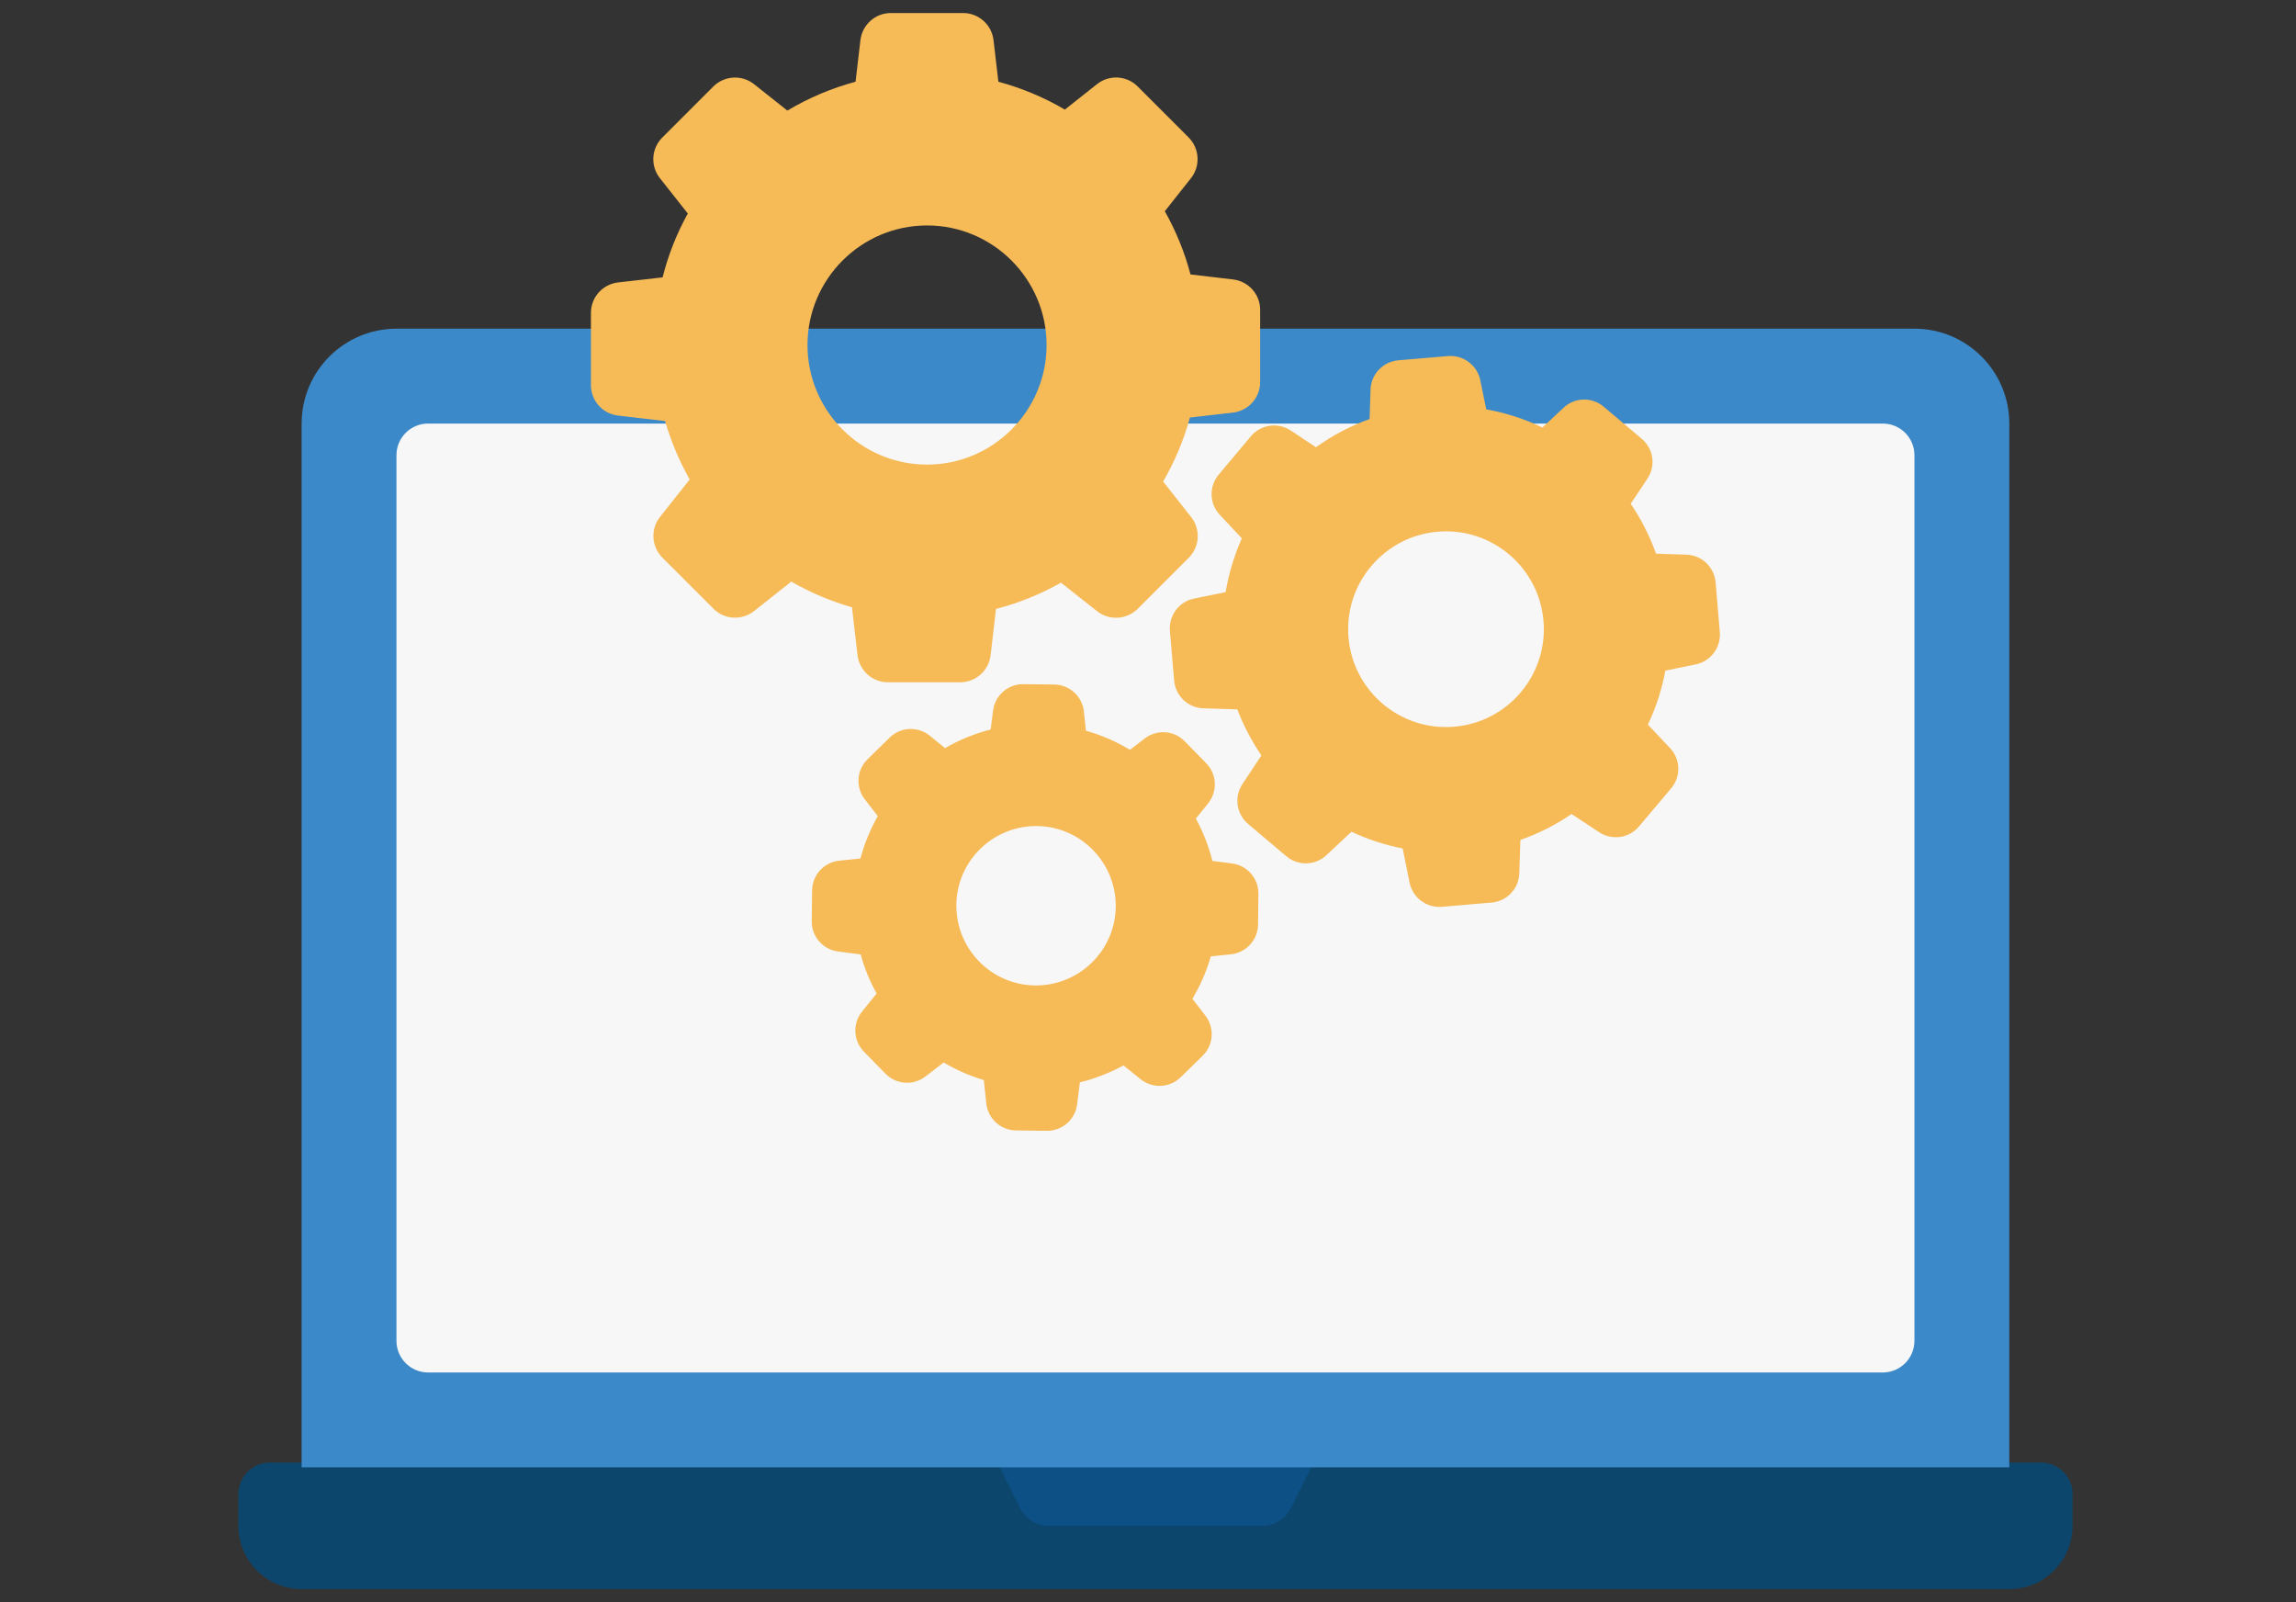 <?xml version="1.0" encoding="utf-8"?>
<!-- Generator: Adobe Illustrator 16.0.0, SVG Export Plug-In . SVG Version: 6.00 Build 0)  -->
<!DOCTYPE svg PUBLIC "-//W3C//DTD SVG 1.1//EN" "http://www.w3.org/Graphics/SVG/1.1/DTD/svg11.dtd">
<svg version="1.1" id="图层_1" xmlns="http://www.w3.org/2000/svg" xmlns:xlink="http://www.w3.org/1999/xlink" x="0px" y="0px"
	 width="86px" height="60px" viewBox="0 0 86 60" enable-background="new 0 0 86 60" xml:space="preserve">
<rect x="0" y="0" width="86" height="60" fill="#333333" stroke="none"/>
<g>
	<g>
		<path fill="#F7F7F7" d="M72.742,48.793c0,2.371-1.922,4.293-4.295,4.293H18.041c-2.372,0-4.294-1.922-4.294-4.293V19.165
			c0-2.372,1.922-4.294,4.294-4.294h50.407c2.372,0,4.294,1.922,4.294,4.294V48.793L72.742,48.793z"/>
		<path fill="#0D466C" d="M75.261,59.51H11.297c-1.309,0-2.369-1.062-2.369-2.37v-1.185c0-0.654,0.53-1.184,1.184-1.184h66.333
			c0.654,0,1.186,0.529,1.186,1.184v1.185C77.63,58.448,76.569,59.51,75.261,59.51z"/>
		<path fill="#0D5086" d="M47.284,57.14h-8.011c-0.449,0-0.859-0.253-1.06-0.653l-0.857-1.715h11.845l-0.856,1.715
			C48.145,56.887,47.733,57.14,47.284,57.14z"/>
		<path fill="#3B89C9" d="M75.261,54.951V15.862c0-1.962-1.591-3.553-3.553-3.553H14.851c-1.962,0-3.553,1.591-3.553,3.553v39.089
			 M71.708,50.213c0,0.654-0.531,1.185-1.186,1.185H16.035c-0.654,0-1.185-0.53-1.185-1.185V17.047c0-0.655,0.53-1.185,1.185-1.185
			h54.487c0.655,0,1.186,0.53,1.186,1.185V50.213L71.708,50.213z"/>
	</g>
</g>
<g>
	<path fill="#F6BA57" d="M24.912,15.769c0.222,0.762,0.531,1.498,0.921,2.187l-1.111,1.402c-0.363,0.458-0.322,1.111,0.086,1.524
		l1.915,1.914c0.413,0.413,1.066,0.449,1.524,0.086l1.392-1.102c0.717,0.413,1.479,0.734,2.273,0.962l0.208,1.792
		c0.068,0.581,0.558,1.017,1.139,1.017h2.708c0.581,0,1.07-0.436,1.139-1.017l0.2-1.729c0.853-0.222,1.669-0.553,2.436-0.984
		l1.348,1.066c0.458,0.363,1.111,0.322,1.524-0.086l1.915-1.915c0.412-0.413,0.448-1.066,0.086-1.524l-1.048-1.329
		c0.436-0.753,0.775-1.557,1.003-2.396l1.615-0.186c0.58-0.069,1.016-0.558,1.016-1.139v-2.709c0-0.581-0.436-1.07-1.016-1.138
		l-1.593-0.187c-0.218-0.83-0.544-1.624-0.962-2.368l0.98-1.238c0.362-0.458,0.321-1.111-0.087-1.524l-1.91-1.91
		c-0.413-0.413-1.066-0.449-1.524-0.086l-1.203,0.952c-0.78-0.458-1.615-0.807-2.49-1.043l-0.182-1.556
		c-0.068-0.581-0.558-1.017-1.139-1.017h-2.708c-0.581,0-1.071,0.436-1.139,1.017l-0.182,1.556c-0.898,0.241-1.755,0.604-2.554,1.08
		l-1.248-0.989c-0.458-0.363-1.111-0.322-1.524,0.086l-1.914,1.914c-0.413,0.413-0.449,1.066-0.086,1.524l1.043,1.32
		c-0.417,0.752-0.735,1.556-0.944,2.391l-1.669,0.19c-0.581,0.068-1.016,0.558-1.016,1.139v2.708c0,0.581,0.436,1.071,1.016,1.139
		L24.912,15.769z M34.724,8.443c2.467,0,4.477,2.009,4.477,4.478c0,2.468-2.01,4.478-4.477,4.478c-2.468,0-4.478-2.01-4.478-4.478
		C30.247,10.452,32.256,8.443,34.724,8.443z"/>
	<path fill="#F6BA57" d="M61.498,16.437l-1.429-1.207c-0.44-0.372-1.089-0.354-1.507,0.041l-0.789,0.739
		c-0.666-0.322-1.375-0.549-2.104-0.681l-0.222-1.088c-0.113-0.563-0.636-0.953-1.207-0.907l-1.865,0.159
		c-0.571,0.05-1.021,0.518-1.039,1.093L51.3,15.692c-0.716,0.259-1.392,0.612-2.009,1.057l-0.944-0.626
		c-0.48-0.318-1.12-0.227-1.492,0.213l-1.206,1.438c-0.372,0.44-0.354,1.088,0.041,1.506l0.825,0.88
		c-0.286,0.644-0.49,1.32-0.607,2.015l-1.18,0.24c-0.563,0.113-0.953,0.635-0.908,1.207l0.159,1.865
		c0.05,0.571,0.517,1.021,1.093,1.039l1.274,0.04c0.231,0.608,0.535,1.185,0.902,1.724l-0.712,1.075
		c-0.317,0.481-0.227,1.121,0.214,1.492l1.429,1.207c0.439,0.372,1.089,0.354,1.506-0.04l0.935-0.876
		c0.612,0.286,1.257,0.499,1.919,0.626l0.259,1.279c0.113,0.563,0.636,0.952,1.207,0.907l1.864-0.159
		c0.572-0.05,1.021-0.517,1.038-1.093l0.042-1.253c0.68-0.239,1.323-0.566,1.918-0.97l1.03,0.68c0.481,0.317,1.12,0.228,1.492-0.213
		l1.207-1.429c0.371-0.44,0.354-1.088-0.041-1.506l-0.831-0.88c0.305-0.644,0.526-1.324,0.654-2.023l1.134-0.232
		c0.563-0.113,0.953-0.635,0.907-1.206l-0.158-1.865c-0.051-0.572-0.518-1.021-1.094-1.039l-1.139-0.037
		c-0.235-0.662-0.553-1.289-0.948-1.869l0.622-0.934C62.029,17.452,61.938,16.808,61.498,16.437z M54.472,27.215
		c-2.015,0.172-3.793-1.329-3.962-3.343c-0.172-2.014,1.33-3.792,3.344-3.96c2.015-0.172,3.792,1.329,3.96,3.343
		C57.987,25.269,56.485,27.047,54.472,27.215z"/>
	<path fill="#F6BA57" d="M31.435,32.231c-0.572,0.06-1.012,0.541-1.016,1.116l-0.014,1.148c-0.009,0.575,0.417,1.065,0.989,1.138
		l0.844,0.109c0.141,0.512,0.34,1.003,0.598,1.465l-0.544,0.672c-0.363,0.448-0.335,1.093,0.068,1.506l0.803,0.821
		c0.404,0.413,1.048,0.459,1.506,0.104l0.676-0.521c0.477,0.281,0.98,0.504,1.506,0.657l0.091,0.871
		c0.059,0.571,0.54,1.012,1.116,1.017l1.148,0.014c0.576,0.009,1.066-0.417,1.139-0.989l0.104-0.825
		c0.572-0.141,1.116-0.354,1.633-0.635l0.635,0.512c0.45,0.363,1.093,0.335,1.506-0.068l0.821-0.802
		c0.413-0.404,0.458-1.049,0.104-1.507l-0.485-0.631c0.3-0.499,0.53-1.029,0.689-1.588l0.753-0.077
		c0.571-0.059,1.012-0.539,1.017-1.116l0.013-1.146c0.01-0.577-0.416-1.066-0.988-1.14l-0.734-0.095
		c-0.141-0.554-0.35-1.089-0.621-1.588l0.457-0.563c0.363-0.449,0.336-1.093-0.068-1.506l-0.803-0.821
		c-0.403-0.413-1.047-0.458-1.505-0.104l-0.549,0.422c-0.517-0.313-1.071-0.553-1.651-0.717l-0.073-0.712
		c-0.059-0.572-0.54-1.012-1.116-1.016l-1.148-0.014c-0.576-0.009-1.066,0.417-1.139,0.989l-0.09,0.708
		c-0.599,0.154-1.175,0.39-1.71,0.698l-0.567-0.462c-0.449-0.363-1.093-0.336-1.506,0.068l-0.826,0.808
		c-0.413,0.404-0.458,1.048-0.104,1.506l0.485,0.626c-0.281,0.499-0.503,1.03-0.648,1.588L31.435,32.231z M38.843,30.935
		c1.646,0.019,2.966,1.374,2.949,3.021c-0.018,1.646-1.375,2.966-3.021,2.948c-1.646-0.018-2.967-1.374-2.949-3.021
		C35.84,32.237,37.196,30.917,38.843,30.935z"/>
</g>
</svg>
